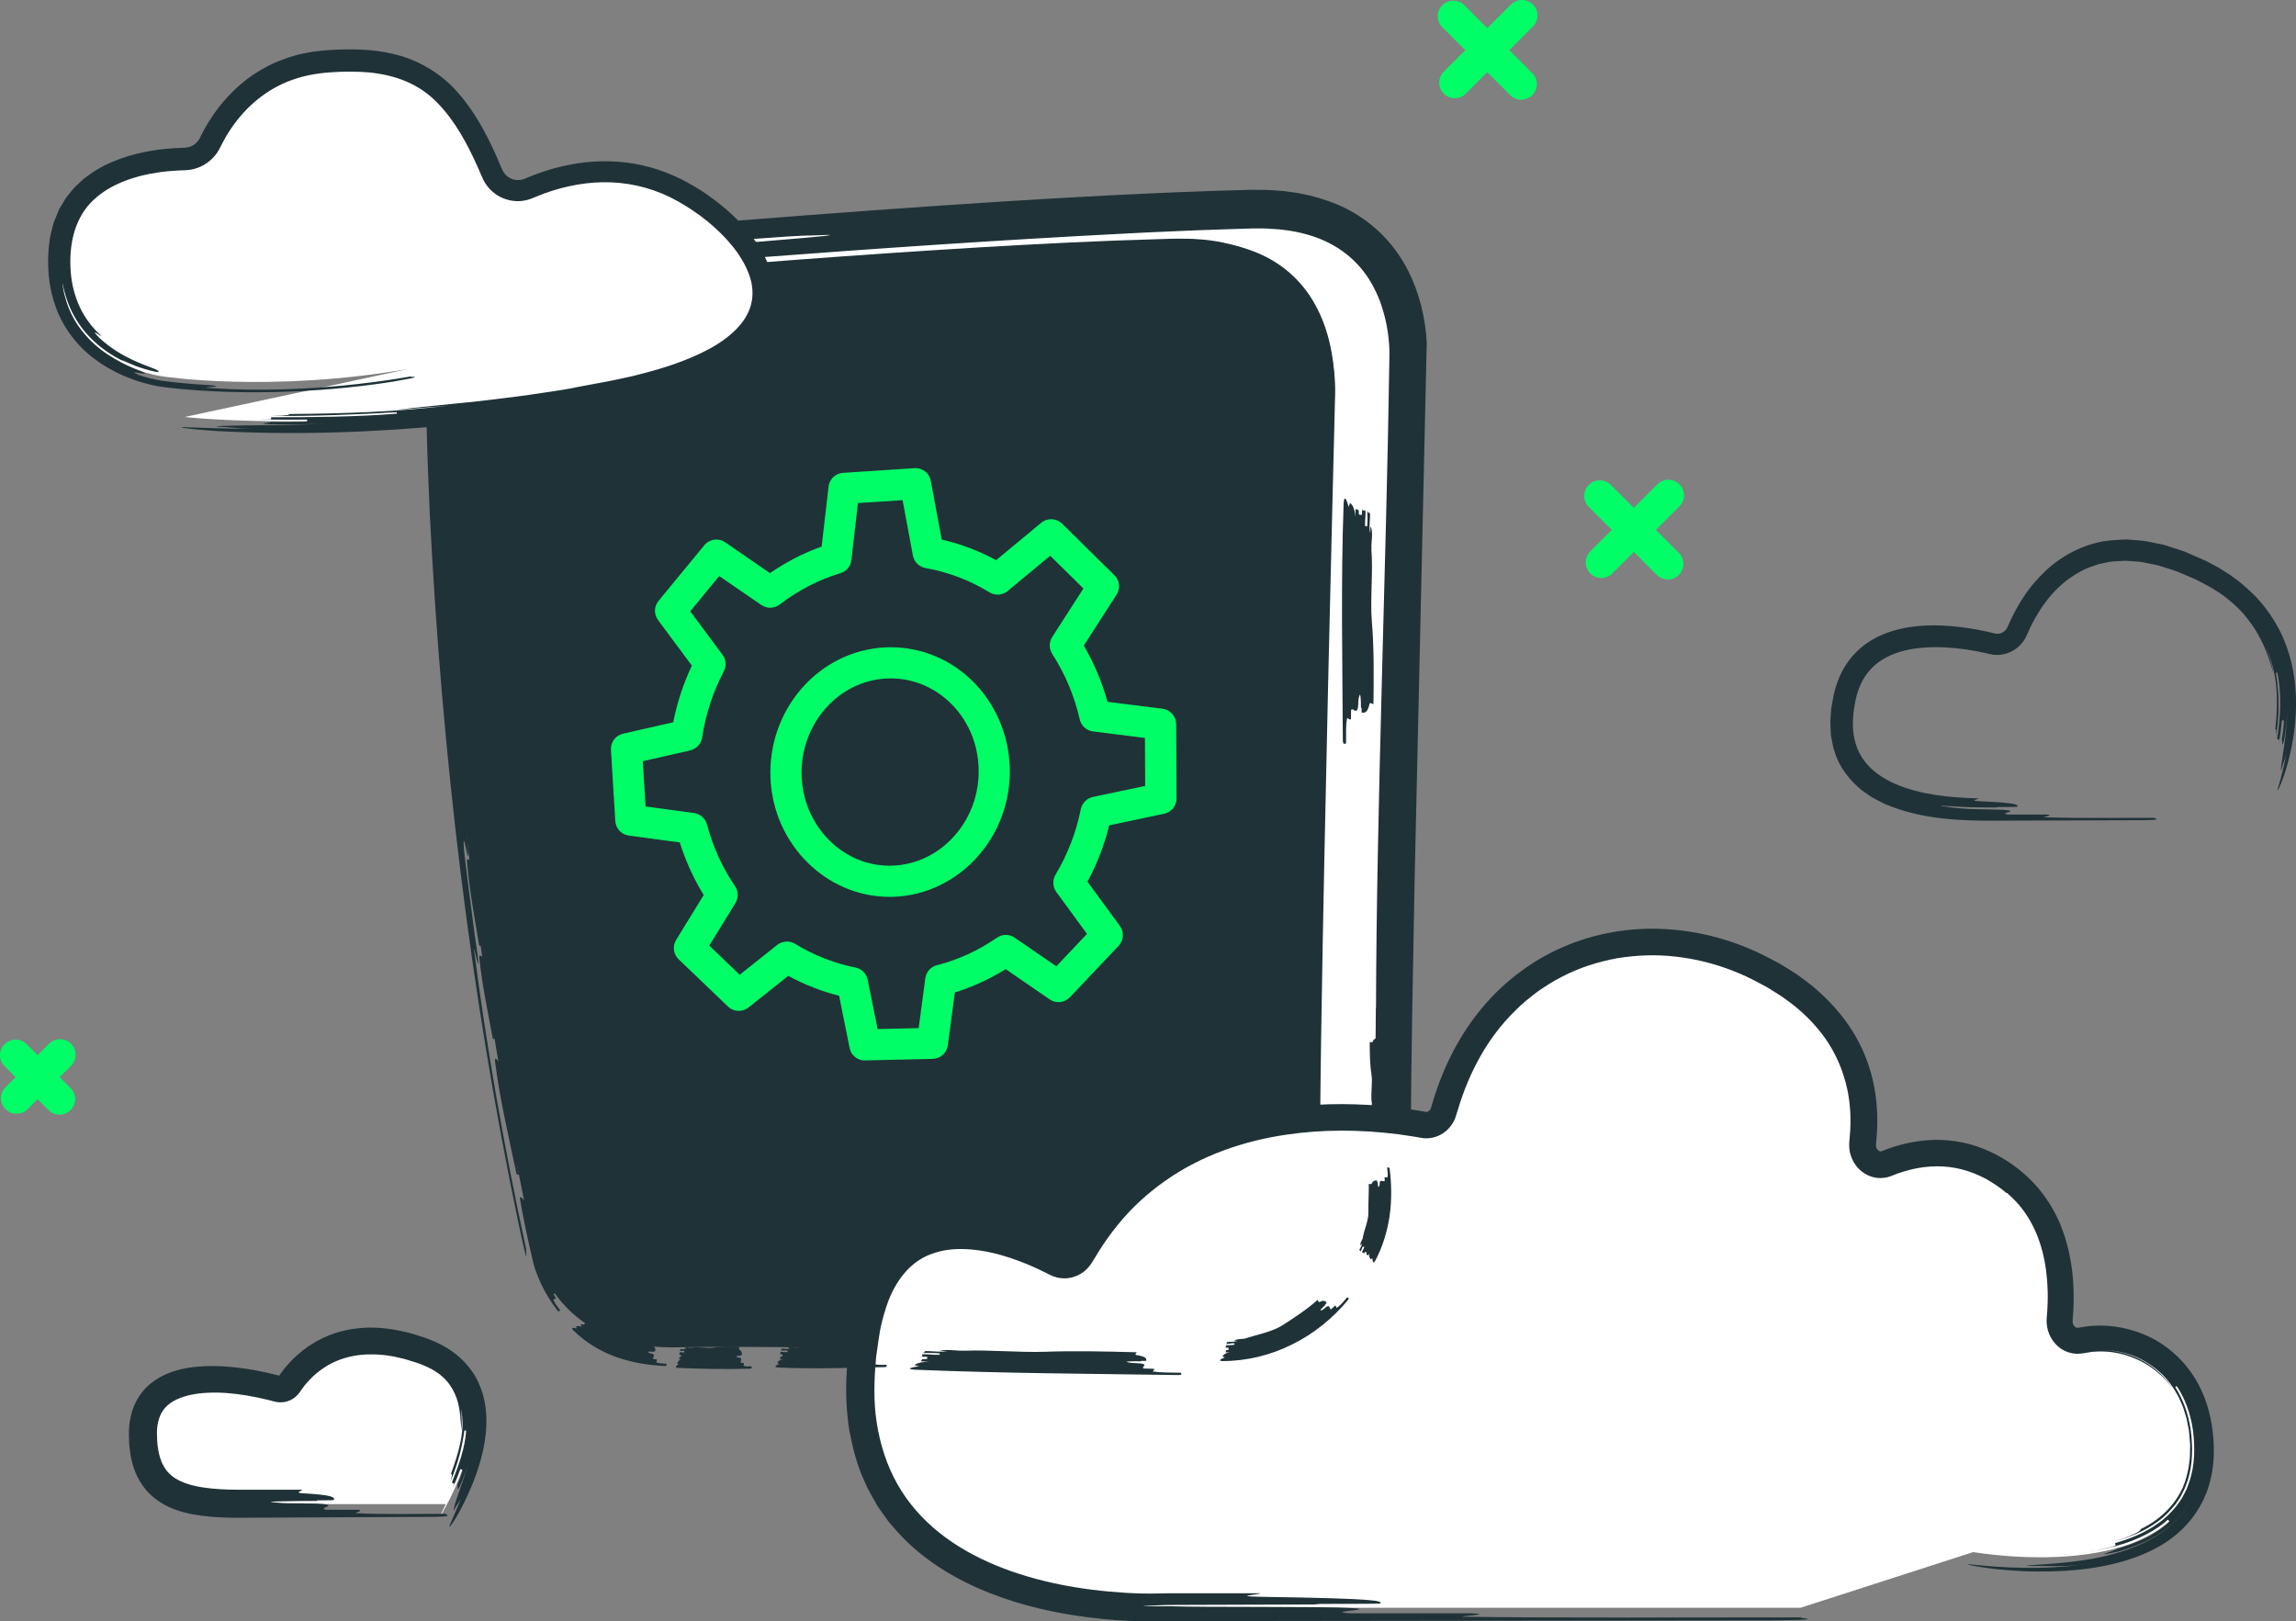 <svg width="371" height="262" viewBox="0 0 371 262" fill="none" xmlns="http://www.w3.org/2000/svg">
<rect x="0" y="0" width="371" height="262" fill="#808080" stroke="none"/>
<g clip-path="url(#clip0_2393_22845)">
<path d="M70.91 245.376C70.91 245.376 84.468 224.499 68.183 218.527C55.087 213.729 48.845 220.884 46.907 223.87C46.454 224.566 45.607 224.885 44.81 224.667C39.801 223.291 23.114 219.634 23.105 231.763C23.097 240.713 28.29 243.044 38.509 243.044C48.728 243.044 72.034 243.044 72.034 243.044" fill="white"/>
<path d="M70.271 221.538C69.507 221.06 68.651 220.682 67.745 220.338C67.292 220.162 66.781 220.036 66.302 219.877C65.816 219.734 65.321 219.55 64.817 219.466C62.821 218.938 60.748 218.753 58.726 218.887C56.705 219.038 54.716 219.6 52.971 220.615C52.099 221.127 51.285 221.739 50.538 222.435C50.177 222.796 49.816 223.157 49.489 223.551C49.313 223.735 49.162 223.945 49.011 224.146C48.936 224.247 48.852 224.348 48.785 224.448L48.499 224.859C47.912 225.774 46.939 226.403 45.882 226.554C45.353 226.629 44.816 226.596 44.296 226.453L43.323 226.201C42.19 225.925 41.058 225.681 39.942 225.497C37.702 225.119 35.487 224.935 33.44 225.052C31.67 225.144 29.933 225.472 28.532 226.134C27.114 226.797 26.174 227.787 25.73 229.145C25.503 229.825 25.361 230.58 25.361 231.41C25.361 232.232 25.394 233.188 25.528 234.01C25.637 234.866 25.881 235.629 26.158 236.342C26.493 237.005 26.837 237.634 27.366 238.104C28.331 239.11 29.866 239.731 31.577 240.117C33.297 240.494 35.185 240.637 37.081 240.695L38.516 240.712H40.009C40.999 240.712 41.989 240.712 42.971 240.712C44.942 240.712 46.897 240.712 48.827 240.712C48.827 240.905 47.535 241.19 48.827 241.283C53.986 241.568 53.986 241.945 53.986 242.331C53.986 242.524 50.119 242.331 51.411 242.524C47.543 242.524 41.091 242.616 44.959 242.809C46.251 243.002 51.411 242.809 52.694 243.094C53.986 243.379 51.402 243.665 52.694 243.95H57.854C59.138 244.143 56.562 244.52 57.854 244.52C61.721 244.713 66.881 244.612 72.032 244.612C72.032 244.805 73.324 244.99 70.749 245.091C63.836 245.124 56.897 245.158 49.934 245.191C46.452 245.208 42.962 245.225 39.472 245.242C37.735 245.258 35.873 245.242 34.035 245.074C32.181 244.906 30.277 244.629 28.339 243.933C26.426 243.254 24.421 241.987 23.104 240.117C21.761 238.263 21.183 236.124 20.964 234.153C20.889 233.65 20.872 233.163 20.855 232.677C20.839 232.19 20.805 231.712 20.839 231.175C20.847 230.144 21.048 229.053 21.359 227.988C21.703 226.914 22.248 225.857 22.978 224.935C23.7 223.995 24.631 223.266 25.587 222.687C27.525 221.538 29.581 221.085 31.519 220.867C33.473 220.657 35.378 220.699 37.24 220.867C39.103 221.034 40.923 221.328 42.719 221.714L44.061 222.016L45.118 222.284C45.118 222.284 45.118 222.284 45.11 222.284L45.169 222.209L45.303 222.007C45.395 221.873 45.487 221.747 45.588 221.622C45.781 221.37 45.966 221.11 46.184 220.867C46.587 220.372 47.031 219.91 47.484 219.466C48.416 218.594 49.405 217.763 50.513 217.109C52.694 215.733 55.219 214.911 57.736 214.643C60.262 214.341 62.762 214.609 65.111 215.138C66.311 215.373 67.435 215.759 68.567 216.128C69.709 216.505 70.891 217.042 72.007 217.679C74.239 218.971 76.286 221.043 77.377 223.542C78.509 226.034 78.727 228.709 78.534 231.158C78.333 233.624 77.737 235.948 76.966 238.154C76.185 240.36 75.229 242.457 74.121 244.478C73.45 245.669 73.014 246.282 72.762 246.575C72.561 246.785 72.544 246.701 72.746 246.248C73.098 245.426 73.937 243.606 74.65 241.727C74.163 242.977 73.903 242.843 73.366 244.067C73.24 244 73.4 243.329 73.828 242.071C74.247 240.813 74.944 238.968 75.682 236.443C75.296 237.701 74.835 238.926 74.323 240.133C73.719 241.299 74.063 240.016 73.886 239.949C74.407 238.758 74.826 237.542 74.742 237.508C74.65 237.474 74.474 237.416 74.382 237.382C73.979 238.59 72.972 240.947 72.376 242.079C72.955 240.939 73.459 239.764 73.366 239.722C73.282 239.689 73.106 239.613 73.014 239.571C73.467 238.389 74.046 236.929 74.499 235.428C74.952 233.926 75.262 232.391 75.321 231.158L75.036 231.133C74.885 232.341 74.608 233.851 74.189 235.344C73.778 236.837 73.249 238.313 72.746 239.462C73.148 238.271 73.039 238.229 72.863 238.162C73.501 236.418 74.071 234.665 74.432 232.886C74.776 231.117 74.868 229.288 74.465 227.627C74.633 228.743 74.65 229.909 74.549 231.091C74.424 229.9 74.449 227.87 73.794 225.958C73.467 225.01 72.972 224.113 72.36 223.341C72.032 222.98 71.722 222.611 71.344 222.326C71.009 222.007 70.623 221.773 70.271 221.546V221.538Z" fill="#1F3237"/>
<path d="M359.632 96.518C358.18 95.386 356.494 94.463 354.74 93.608C353.834 93.213 352.92 92.819 351.997 92.425C351.066 92.073 350.101 91.804 349.144 91.485C348.666 91.301 348.171 91.251 347.685 91.141L346.208 90.84C345.713 90.739 345.218 90.747 344.723 90.697C344.228 90.672 343.725 90.588 343.23 90.613C342.248 90.705 341.233 90.647 340.285 90.915C339.807 91.032 339.303 91.066 338.842 91.242L337.449 91.729C335.637 92.509 333.976 93.616 332.533 95.008C331.081 96.392 329.899 98.053 328.9 99.798C328.397 100.67 327.969 101.576 327.566 102.49L327.356 102.935C327.281 103.102 327.18 103.253 327.088 103.413C326.887 103.715 326.66 104.008 326.4 104.268C325.888 104.788 325.267 105.199 324.588 105.468C323.908 105.728 323.17 105.854 322.448 105.82C322.096 105.803 321.702 105.736 321.408 105.661L320.695 105.493C319.739 105.283 318.791 105.107 317.851 104.964C315.594 104.637 313.304 104.478 311.055 104.629C308.815 104.78 306.609 105.25 304.755 106.239C302.901 107.221 301.466 108.739 300.619 110.668C300.199 111.641 299.872 112.639 299.712 113.788C299.478 114.904 299.402 116.011 299.394 117.093C299.41 119.266 300.014 121.304 301.239 122.931C302.456 124.575 304.268 125.808 306.29 126.689C310.392 128.442 315.149 128.903 319.722 129.004C319.722 129.155 318.17 129.348 319.722 129.457C325.989 129.734 326.022 130.002 326.014 130.321C326.014 130.472 321.282 130.321 322.86 130.472C320.485 130.488 317.356 130.447 315.401 130.287C314.42 130.254 313.748 130.128 313.589 130.153C313.438 130.153 313.824 130.27 314.99 130.421C315.77 130.556 317.725 130.74 319.697 130.757C321.668 130.816 323.64 130.799 324.428 130.925C326.006 131.151 322.851 131.378 324.428 131.612H330.746C332.323 131.763 329.169 132.074 330.746 132.074C335.486 132.225 341.795 132.149 348.112 132.149C348.112 132.3 349.698 132.451 346.535 132.527C339.631 132.552 332.692 132.569 325.746 132.594C318.916 132.627 311.441 132.879 304.453 129.859C304.025 129.65 303.597 129.415 303.177 129.197C302.75 128.979 302.322 128.752 301.927 128.459L300.728 127.611C300.35 127.293 299.989 126.94 299.629 126.597C298.227 125.187 297.019 123.434 296.457 121.48C296.264 121.002 296.164 120.515 296.08 120.021C296.004 119.526 295.853 119.039 295.836 118.544C295.778 117.563 295.702 116.573 295.82 115.625C295.862 115.147 295.87 114.652 295.954 114.191L296.206 112.79L296.34 112.094L296.533 111.381C296.65 110.903 296.826 110.442 296.994 109.972C297.682 108.11 298.848 106.332 300.367 104.956C301.885 103.564 303.731 102.616 305.594 102.02C309.361 100.846 313.169 100.896 316.802 101.324C318.623 101.551 320.418 101.886 322.188 102.322L322.348 102.356L322.423 102.373C322.474 102.389 322.524 102.389 322.583 102.398C322.683 102.415 322.792 102.415 322.893 102.398C323.103 102.381 323.304 102.331 323.497 102.238C323.883 102.054 324.202 101.735 324.378 101.341L324.923 100.125C325.116 99.705 325.343 99.286 325.553 98.875C325.754 98.456 326.014 98.061 326.241 97.65C326.476 97.239 326.719 96.845 326.987 96.459C328.002 94.874 329.269 93.423 330.67 92.106C333.506 89.523 337.231 87.652 341.124 87.308L342.575 87.216C343.062 87.191 343.54 87.141 344.018 87.199C344.966 87.291 345.94 87.291 346.862 87.468L349.631 88.03L352.274 88.885L352.937 89.103C353.155 89.187 353.356 89.288 353.566 89.372L354.824 89.925C355.655 90.303 356.511 90.621 357.316 91.091L358.541 91.754L359.724 92.5C360.529 92.97 361.251 93.574 362.006 94.127C363.449 95.327 364.833 96.635 365.991 98.145C367.149 99.647 368.139 101.291 368.902 103.019C370.429 106.499 371.041 110.274 371.008 113.939C370.974 117.622 370.337 121.228 369.271 124.684C368.759 126.269 368.374 127.108 368.155 127.519C367.971 127.821 367.962 127.729 368.139 127.167C368.441 126.135 369.112 123.778 369.515 121.354C369.221 122.965 368.994 122.898 368.617 124.483C368.499 124.449 368.617 123.627 368.869 122.034C369.103 120.44 369.489 118.049 369.582 114.845C369.523 116.447 369.347 118.041 369.07 119.618C368.701 121.178 368.852 119.576 368.692 119.551C368.978 117.991 369.095 116.414 369.028 116.405C368.952 116.405 368.801 116.389 368.726 116.38C368.65 117.16 368.533 118.326 368.323 119.484C368.122 120.641 367.862 121.79 367.66 122.545C368.055 121.027 368.332 119.484 368.248 119.475C368.172 119.459 368.021 119.433 367.946 119.425C368.181 117.89 368.416 115.969 368.449 114.04C368.491 112.111 368.315 110.182 367.971 108.68L367.744 108.722C368.013 110.224 368.206 112.119 368.189 114.032C368.189 115.944 367.979 117.865 367.719 119.383C367.904 117.848 367.786 117.84 367.652 117.823C367.921 115.55 367.996 113.268 367.811 111.012C367.602 108.764 367.056 106.541 366.083 104.537C366.687 105.896 367.09 107.338 367.384 108.798C366.905 107.38 366.251 104.855 364.842 102.473C364.187 101.257 363.306 100.133 362.434 99.093C361.511 98.095 360.554 97.206 359.657 96.552L359.632 96.518Z" fill="#1F3237"/>
<path d="M195.998 215.196C195.998 215.196 225.471 216.731 224.708 192.029C224.078 171.58 227.275 57.951 227.275 57.951C227.275 57.951 229.246 33.257 202.156 33.811C163.513 34.591 94.634 40.572 94.634 40.572C94.634 40.572 72.67 41.804 73.056 60.341" fill="white"/>
<path d="M222.343 162.781C222.427 130.538 224.004 91.217 224.491 58.689V58.228L224.499 58.001V57.691C224.516 57.464 224.516 57.188 224.516 56.928C224.507 56.391 224.482 55.837 224.432 55.283C224.34 54.185 224.18 53.078 223.945 51.995C223.71 50.913 223.4 49.848 223.031 48.816C222.653 47.785 222.184 46.803 221.663 45.864C219.549 42.098 216.067 39.38 211.806 38.072C209.683 37.401 207.393 37.048 205.052 36.956C204.473 36.898 203.877 36.923 203.282 36.914H202.392C202.099 36.914 201.763 36.931 201.453 36.94C200.177 36.981 198.902 37.023 197.619 37.065C195.06 37.132 192.501 37.25 189.934 37.359C187.366 37.459 184.799 37.585 182.232 37.719C161.686 38.76 141.131 40.185 121.407 41.687C121.39 41.427 124.645 40.781 121.348 40.898C108.168 41.519 108.126 41.016 108.076 40.487C108.05 40.219 117.942 39.707 114.636 39.699C124.503 38.919 140.955 37.602 131.055 38.055C127.741 38.022 114.603 39.296 111.28 39.171C107.95 39.036 114.502 38.122 111.18 37.988C107.883 38.256 101.305 38.793 98.008 39.062C94.702 39.078 101.23 37.996 97.941 38.273C96.699 38.349 95.407 38.432 94.073 38.516C92.613 38.634 91.179 38.86 89.702 39.179C86.766 39.833 83.704 40.873 80.784 42.584C79.332 43.44 77.915 44.472 76.639 45.705C75.364 46.929 74.223 48.364 73.326 49.957C72.428 51.543 71.765 53.279 71.371 55.049C70.985 56.827 70.85 58.622 70.859 60.4C70.725 60.4 70.607 61.222 70.49 61.222C70.431 61.222 70.372 61.021 70.314 60.417C70.28 59.737 70.204 58.605 70.389 56.751C70.666 54.73 71.228 52.709 72.134 50.813C73.032 48.917 74.273 47.164 75.725 45.679C77.176 44.178 78.854 42.953 80.608 41.93C82.361 40.915 84.198 40.102 86.069 39.473C87.94 38.835 89.845 38.365 91.791 38.047C92.278 37.963 92.764 37.896 93.268 37.837C93.519 37.803 93.771 37.778 94.031 37.753L94.736 37.694L97.429 37.459C101.045 37.149 104.669 36.847 108.294 36.537C122.791 35.337 137.322 34.222 151.903 33.224C159.194 32.737 166.493 32.259 173.809 31.865C181.124 31.445 188.449 31.11 195.798 30.85L201.31 30.691L201.998 30.674H202.736L204.213 30.682C204.708 30.674 205.203 30.724 205.698 30.749L207.191 30.85L208.693 31.043L209.44 31.143C209.691 31.177 209.943 31.236 210.186 31.286L211.688 31.596C212.183 31.722 212.678 31.873 213.181 32.008C215.153 32.611 217.125 33.383 218.937 34.49C220.757 35.581 222.444 36.931 223.887 38.491C225.33 40.051 226.538 41.804 227.486 43.658C228.434 45.503 229.139 47.441 229.642 49.404C230.129 51.366 230.439 53.346 230.54 55.359C229.885 84.297 229.239 113.235 228.585 142.063C228.451 149.252 228.316 156.423 228.191 163.595C228.09 170.758 227.964 177.929 227.972 185.042C227.956 186.829 227.989 188.59 228.014 190.343L228.031 191.66V191.996V192.365V193.111C228.014 193.606 228.031 194.101 227.998 194.604L227.863 196.106C227.838 196.357 227.821 196.609 227.788 196.86L227.662 197.615C227.57 198.119 227.494 198.622 227.385 199.125C227.117 200.123 226.89 201.13 226.487 202.103C226.16 203.093 225.665 204.032 225.204 204.98L224.39 206.339C224.113 206.792 223.778 207.203 223.476 207.639C222.192 209.325 220.665 210.809 219.004 212.059C217.343 213.317 215.539 214.315 213.693 215.129C209.993 216.756 206.142 217.645 202.292 218.098C200.53 218.291 199.145 218.342 198.097 218.342C197.568 218.342 197.124 218.333 196.754 218.308C196.377 218.291 196.108 218.266 195.823 218.232C195.437 218.174 195.328 218.132 195.437 218.09C195.496 218.073 195.605 218.056 195.764 218.04C195.957 218.023 196.201 218.006 196.503 217.989C197.644 217.905 199.498 217.763 201.704 217.419C203.911 217.067 206.478 216.53 208.97 215.683C207.309 216.228 206.428 216.328 205.572 216.446C204.708 216.538 203.844 216.647 202.141 216.916C202.132 216.815 202.543 216.656 203.374 216.412C204.204 216.169 205.455 215.834 207.082 215.33C208.71 214.819 210.74 214.114 213.03 212.965C214.188 212.411 215.38 211.69 216.613 210.843C217.838 209.979 219.054 208.93 220.229 207.681C219.054 208.922 217.729 210.021 216.311 210.96C214.885 211.891 213.358 212.655 211.789 213.3C208.584 214.374 211.655 212.948 211.537 212.697C211.923 212.554 212.301 212.378 212.67 212.202C213.039 212.026 213.408 211.875 213.744 211.682C214.088 211.497 214.415 211.321 214.734 211.153C215.036 210.96 215.321 210.784 215.581 210.616C216.118 210.298 216.512 209.962 216.797 209.744C217.083 209.518 217.234 209.383 217.208 209.358C217.125 209.258 216.965 209.048 216.881 208.947C216.554 209.182 216.185 209.442 215.791 209.727C215.388 210.004 214.926 210.264 214.457 210.558C213.97 210.818 213.458 211.103 212.93 211.363C212.384 211.606 211.847 211.883 211.277 212.093C209.029 213.015 206.654 213.619 205.052 213.93C206.646 213.619 208.215 213.175 209.364 212.78C210.514 212.386 211.243 212.026 211.218 211.975C211.168 211.849 211.067 211.615 211.017 211.489C212.468 210.86 214.054 210.063 215.572 209.023C217.099 207.983 218.551 206.691 219.734 205.19C220.011 204.804 220.313 204.426 220.573 204.032C220.816 203.621 221.068 203.218 221.311 202.816C221.521 202.388 221.722 201.969 221.923 201.549C222.116 201.13 222.251 200.685 222.418 200.258C222.997 198.53 223.341 196.802 223.408 195.25L223.006 195.216C222.872 196.743 222.511 198.421 221.949 200.107C221.789 200.518 221.655 200.954 221.47 201.365C221.277 201.776 221.076 202.187 220.883 202.598C220.648 202.992 220.413 203.395 220.178 203.789C219.927 204.183 219.641 204.544 219.373 204.929C218.24 206.406 216.839 207.697 215.354 208.721C213.869 209.752 212.301 210.541 210.866 211.128C211.042 211.044 211.21 210.969 211.369 210.902C211.52 210.826 211.663 210.751 211.789 210.675C212.049 210.533 212.275 210.415 212.468 210.306C212.846 210.08 213.072 209.903 213.223 209.786C213.517 209.534 213.467 209.45 213.408 209.333C215.371 208.217 217.099 206.817 218.526 205.173C219.944 203.529 221.026 201.616 221.705 199.519C222.385 197.431 222.662 195.175 222.628 192.901V192.046L222.595 191.123L222.528 189.278L222.385 185.596C222.368 187.223 222.41 188.875 222.435 190.511C222.444 191.333 222.469 192.18 222.452 192.901V194.025C222.435 194.403 222.385 194.764 222.36 195.141C222.343 194.764 222.368 194.361 222.335 193.925C222.301 193.48 222.276 193.01 222.259 192.516C222.259 192.39 222.251 192.264 222.242 192.138C222.242 191.996 222.225 191.853 222.217 191.71C222.2 191.417 222.192 191.123 222.175 190.821C222.15 190.217 222.125 189.58 222.1 188.926C222.083 188.271 222.058 187.592 222.049 186.896C222.049 186.208 222.049 185.495 222.041 184.774C222.041 183.323 222.041 181.821 222.049 180.295C222.1 177.242 222.158 174.088 222.209 171.085C222.267 168.082 222.318 165.239 222.318 162.789L222.343 162.781Z" fill="#1F3237"/>
<path d="M221.588 88.709C221.898 92.316 221.387 96.695 221.664 100.335C222.041 104.705 221.982 109.427 221.932 113.78C221.722 113.772 221.403 113.395 221.294 113.755C220.959 115.19 220.531 115.173 220.111 115.156C219.902 115.148 220.128 114.066 219.91 114.418C219.927 113.327 219.835 111.507 219.616 112.589C219.398 112.942 219.591 114.401 219.272 114.753C218.945 115.106 218.635 114.368 218.316 114.711C218.316 115.072 218.299 115.802 218.299 116.162C218.081 116.515 217.662 115.768 217.662 116.137C217.435 117.219 217.527 118.67 217.511 120.122C217.301 120.113 217.083 120.465 216.982 119.736C216.923 107.02 216.647 93.935 217.116 81.244C217.242 79.793 217.653 80.9 217.955 82.007C217.855 81.638 218.173 81.655 218.073 81.286C218.392 81.303 218.912 82.049 219.004 83.509C219.004 83.148 219.012 82.779 219.021 82.418C219.13 82.058 219.34 82.435 219.549 82.444C219.549 82.804 219.541 83.173 219.65 83.173C219.759 83.173 219.969 83.19 220.078 83.19C220.078 82.829 220.095 82.1 220.095 81.739C220.095 82.1 220.086 82.469 220.195 82.469C220.304 82.469 220.514 82.486 220.623 82.486C220.724 83.215 220.497 84.297 220.59 85.027L220.908 85.044C221.026 84.323 220.934 83.232 220.942 82.502C221.043 82.871 221.152 82.871 221.362 82.88C221.454 83.97 221.127 85.052 221.429 86.151C221.429 85.79 221.437 85.421 221.445 85.061C221.966 85.807 221.521 87.602 221.613 88.701L221.588 88.709Z" fill="#1F3237"/>
<path d="M70.531 65.114C70.531 65.114 70.951 131.31 86.304 201.658C86.304 201.658 89.232 218.123 109.375 217.704C131.591 217.243 190.235 219.105 190.235 219.105C190.235 219.105 213.936 220.74 213.198 196.189C212.585 175.866 215.58 62.95 215.58 62.95C215.58 62.95 217.451 38.416 191.586 38.944C154.688 39.707 88.913 45.612 88.913 45.612C88.913 45.612 70.162 46.686 70.54 65.114H70.531Z" fill="#1F3237"/>
<path d="M210.632 137.844C210.934 116.246 211.521 92.265 212.159 68.226L212.284 63.713C212.318 62.321 212.226 60.878 212.024 59.477C211.63 56.659 210.808 53.908 209.482 51.467C208.173 49.018 206.294 46.938 204.037 45.411C201.78 43.876 199.138 42.937 196.411 42.417C195.723 42.307 195.035 42.215 194.347 42.123L192.258 41.98L190.161 41.964L187.988 42.022C185.102 42.098 182.233 42.19 179.388 42.316C176.544 42.425 173.734 42.559 170.948 42.71C168.163 42.844 165.411 43.012 162.693 43.18C149.647 43.985 136.333 44.958 122.892 46.023C116.172 46.577 109.419 47.13 102.648 47.684C99.267 47.978 95.878 48.271 92.488 48.565L89.946 48.791L88.688 48.9C88.319 48.942 87.933 48.993 87.547 49.051C85.995 49.311 84.459 49.731 82.991 50.301C80.063 51.433 77.437 53.212 75.617 55.611C73.771 57.993 72.806 60.979 72.596 64.091C72.512 64.862 72.546 65.659 72.529 66.464L72.571 68.997C72.621 70.683 72.663 72.378 72.714 74.064C72.823 77.436 72.974 80.807 73.125 84.162C73.796 97.6 74.803 110.894 76.112 123.878C75.96 123.895 75.306 119.584 75.658 123.92C76.044 128.249 76.33 131.495 76.548 133.952C76.757 136.393 76.875 138.02 76.925 139.111C77.059 141.291 76.909 141.308 76.757 141.325C76.548 141.35 75.272 128.341 75.6 132.686C74.081 119.701 72.344 97.96 73.251 111.02C73.36 113.201 73.813 118.628 74.366 124.055C74.618 126.764 74.895 129.481 75.147 131.78C75.39 134.086 75.566 135.982 75.633 137.072C75.893 141.442 74.694 132.795 74.954 137.156C75.18 139.329 75.617 142.575 76.028 145.829C76.439 149.075 76.858 152.321 77.194 154.485C77.664 158.822 76.112 150.224 76.741 154.552C78.394 167.554 81.305 184.799 85.03 201.868C84.954 201.885 85.114 202.967 85.046 202.983C85.013 202.983 84.929 202.732 84.728 201.943C84.535 201.146 84.241 199.813 83.78 197.674C75.944 160.214 71.413 121.857 69.459 83.257C69.24 78.425 69.039 73.594 68.938 68.746C68.888 66.389 68.796 63.738 69.324 61.155C69.836 58.58 70.843 56.022 72.412 53.841C73.972 51.651 76.036 49.848 78.31 48.531C80.583 47.198 83.041 46.3 85.567 45.73C86.196 45.596 86.834 45.47 87.488 45.377C87.815 45.327 88.142 45.294 88.486 45.26L89.384 45.184L93 44.866L100.232 44.245C119.511 42.618 138.824 41.142 158.171 39.976C167.844 39.405 177.526 38.91 187.233 38.642C188.466 38.617 189.624 38.541 190.907 38.567C191.545 38.583 192.174 38.567 192.812 38.6L194.725 38.743C197.275 39.02 199.842 39.598 202.284 40.613C204.725 41.611 206.999 43.121 208.895 45.008C210.808 46.879 212.268 49.16 213.35 51.551C214.407 53.95 215.087 56.474 215.447 59.024C215.623 60.299 215.733 61.583 215.749 62.883C215.766 63.512 215.716 64.258 215.707 64.795L215.665 66.573C215.548 71.405 215.422 76.228 215.305 81.059C215.078 90.713 214.852 100.359 214.617 109.997C214.18 129.272 213.769 148.513 213.476 167.696C213.35 177.283 213.19 186.879 213.35 196.382C213.409 198.89 213.216 201.448 212.662 203.965C212.1 206.473 211.16 208.972 209.7 211.178C208.241 213.376 206.328 215.313 204.121 216.731C201.932 218.182 199.507 219.18 197.032 219.818C194.767 220.396 192.963 220.581 191.595 220.665C190.22 220.74 189.322 220.707 188.684 220.648C188.172 220.589 188.021 220.556 188.172 220.539C188.248 220.539 188.391 220.531 188.609 220.531C188.869 220.531 189.179 220.531 189.548 220.522C191.008 220.472 193.45 220.296 196.302 219.558C199.146 218.828 202.426 217.469 205.136 215.238C203.307 216.681 202.234 217.167 201.185 217.637C200.119 218.073 199.062 218.526 196.864 219.155C196.847 219.096 197.384 218.903 198.441 218.484C199.49 218.048 201.076 217.394 202.98 216.169C203.92 215.532 204.943 214.768 205.959 213.778C206.965 212.78 207.964 211.572 208.836 210.13C210.59 207.236 211.731 203.369 211.898 198.949C211.722 203.344 210.523 207.857 207.796 211.463C204.818 214.802 207.653 211.329 207.494 211.237C208.828 209.484 209.759 207.471 210.271 205.911C210.497 205.122 210.699 204.468 210.791 203.998C210.875 203.529 210.917 203.26 210.9 203.252C210.825 203.235 210.674 203.201 210.598 203.193C210.539 203.453 210.481 203.738 210.422 204.032C210.346 204.325 210.254 204.627 210.162 204.938C210.002 205.575 209.742 206.229 209.482 206.926C208.912 208.284 208.157 209.719 207.183 211.002C205.237 213.594 202.477 215.406 200.53 216.295C202.477 215.372 204.247 214.122 205.388 212.99C205.95 212.411 206.412 211.933 206.688 211.547C206.982 211.178 207.142 210.969 207.125 210.952C207.066 210.901 206.94 210.809 206.881 210.767C208.131 209.081 209.205 206.942 209.868 204.518C210.548 202.103 210.825 199.427 210.783 196.751C210.707 191.299 210.732 185.83 210.732 181.469H210.506C210.422 185.83 210.422 191.308 210.523 196.751C210.581 199.41 210.313 202.061 209.65 204.46C208.996 206.859 207.939 208.981 206.688 210.625C206.974 210.197 207.225 209.819 207.444 209.484C207.628 209.14 207.796 208.838 207.93 208.578C208.215 208.075 208.324 207.689 208.425 207.454C208.601 206.968 208.551 206.951 208.484 206.917C209.65 204.074 210.204 200.962 210.229 197.8C210.246 196.248 210.212 194.57 210.195 192.926C210.162 191.282 210.195 189.647 210.195 188.003C210.212 181.452 210.296 174.91 210.271 168.367C210.221 172.729 210.179 177.09 210.128 181.452C209.793 172.72 210.455 150.921 210.648 137.836L210.632 137.844Z" fill="#1F3237"/>
<path d="M318.858 250.786C318.858 250.786 356.259 257.437 355.311 233.398C354.783 220.003 344.002 215.214 336.292 216.891C334.194 217.344 332.282 215.474 332.491 213.117C333.079 206.692 332.441 196.66 324.387 190.595C317.105 185.11 309.856 186.259 304.965 188.264C302.741 189.178 300.409 187.156 300.72 184.556C301.651 176.722 300.048 164.275 283.596 156.357C264.124 146.987 240.515 154.562 233.543 179.624C233.082 181.302 231.538 182.3 229.986 182.006C220.514 180.22 189.632 176.689 174.673 202.766C173.817 204.251 172.097 204.796 170.654 204.033C163.582 200.3 144.034 192.29 139.889 214.945C131.089 263.057 188.281 259.794 188.281 259.794H290.929" fill="white"/>
<path d="M324.228 192.784C323.213 191.895 322.022 191.124 320.822 190.444C319.597 189.807 318.314 189.287 316.971 188.943C314.295 188.255 311.426 188.314 308.64 189.01C307.944 189.178 307.256 189.404 306.568 189.639L306.056 189.84L305.805 189.941L305.461 190.067C304.865 190.302 304.194 190.377 303.531 190.344C302.197 190.26 300.997 189.597 300.175 188.674C299.361 187.743 298.875 186.561 298.808 185.353C298.774 185.051 298.808 184.757 298.824 184.464L298.875 183.851C298.908 183.474 298.95 183.105 298.967 182.728C299.001 181.973 299.034 181.226 299.001 180.471C299.009 179.716 298.908 178.97 298.858 178.223C298.732 177.485 298.673 176.73 298.489 176.001C297.86 173.065 296.668 170.255 294.923 167.772C293.17 165.298 290.921 163.117 288.346 161.33C287.725 160.852 287.029 160.475 286.366 160.039C285.711 159.594 285.007 159.233 284.302 158.864C282.901 158.109 281.475 157.413 279.99 156.86C277.036 155.694 273.932 154.93 270.786 154.578C267.64 154.201 264.452 154.327 261.339 154.83C258.244 155.4 255.215 156.348 252.438 157.799C251.028 158.487 249.728 159.351 248.436 160.24C247.194 161.179 245.969 162.152 244.879 163.268C242.647 165.44 240.751 167.948 239.224 170.649C237.689 173.35 236.498 176.235 235.608 179.196L235.231 180.412C235.038 180.991 234.744 181.545 234.35 182.031C233.578 183.013 232.395 183.734 231.086 183.893C230.759 183.935 230.432 183.935 230.105 183.919L229.618 183.851L229.333 183.801L228.192 183.608C227.428 183.482 226.665 183.373 225.901 183.273C219.785 182.501 213.669 182.476 207.88 183.34C200.942 184.346 194.121 186.703 188.374 190.738C185.497 192.742 182.879 195.133 180.647 197.876C179.532 199.251 178.491 200.686 177.552 202.195L176.855 203.336L176.478 203.949C176.285 204.267 176.058 204.586 175.79 204.871C174.758 206.029 173.072 206.733 171.41 206.524C170.999 206.482 170.597 206.381 170.211 206.238C170.018 206.171 169.842 206.079 169.657 205.995L169.338 205.836L168.138 205.24C167.333 204.854 166.511 204.494 165.689 204.158C164.036 203.496 162.35 202.925 160.646 202.506C157.265 201.701 153.742 201.474 150.763 202.531C147.76 203.512 145.52 205.92 144.085 208.956C143.355 210.466 142.86 212.152 142.449 213.854C142.03 215.549 141.862 217.411 141.577 219.189C141.249 222.787 141.115 226.411 141.669 229.909C142.214 233.398 143.288 236.761 144.991 239.781C146.686 242.801 149.01 245.443 151.737 247.624C154.463 249.813 157.584 251.549 160.873 252.916C167.476 255.642 174.699 256.934 181.864 257.37C183.651 257.479 185.455 257.521 187.217 257.479C189.029 257.412 190.891 257.462 192.72 257.446C196.395 257.446 200.044 257.446 203.677 257.446C203.677 257.639 198.845 257.924 203.694 258.016C213.392 258.159 218.233 258.326 220.666 258.503C223.099 258.679 223.099 258.872 223.099 259.064C223.099 259.115 222.193 259.14 220.909 259.148C219.626 259.148 217.956 259.148 216.446 259.157C213.418 259.157 210.993 259.157 213.418 259.249C206.152 259.274 196.462 259.299 190.405 259.325C189.65 259.325 188.945 259.341 188.316 259.341C187.686 259.366 187.124 259.383 186.646 259.408C185.69 259.434 185.044 259.434 184.825 259.45C184.372 259.467 185.572 259.576 189.205 259.543C194.054 259.735 213.426 259.543 218.267 259.828C223.124 260.113 213.443 260.398 218.284 260.683C223.133 260.683 232.823 260.683 237.664 260.683C242.496 260.876 232.831 261.254 237.672 261.254C252.195 261.447 271.566 261.346 290.921 261.346C290.921 261.539 295.771 261.723 286.089 261.824C264.913 261.849 243.654 261.874 222.344 261.9C211.689 261.916 201.018 261.925 190.338 261.941H188.332C187.703 261.975 186.948 261.992 186.277 261.992C184.893 261.992 183.525 261.967 182.149 261.891C179.406 261.757 176.671 261.48 173.952 261.069C168.516 260.256 163.113 258.855 157.979 256.598C152.869 254.334 147.995 251.113 144.278 246.676C144.043 246.399 143.8 246.139 143.573 245.854L142.944 244.973C142.533 244.378 142.08 243.807 141.711 243.195C141.006 241.937 140.226 240.712 139.697 239.362C138.456 236.745 137.785 233.935 137.239 231.133C136.342 225.488 136.719 219.818 137.692 214.349C138.212 211.565 139.035 208.746 140.444 206.087C141.82 203.445 143.959 200.946 146.736 199.386C149.497 197.775 152.685 197.23 155.655 197.272C158.65 197.322 161.494 197.951 164.212 198.807C165.571 199.243 166.888 199.746 168.189 200.3C168.835 200.577 169.481 200.87 170.11 201.172L171.78 202.011C172.04 202.103 172.308 202.053 172.585 201.701L173.567 200.107C173.927 199.503 174.305 198.907 174.724 198.329C177.896 193.648 182.023 189.564 186.772 186.46C191.537 183.357 196.865 181.226 202.326 179.968C207.796 178.701 213.392 178.274 218.938 178.441C221.715 178.517 224.475 178.768 227.219 179.146C227.906 179.247 228.594 179.347 229.274 179.465L230.306 179.649C230.423 179.674 230.423 179.666 230.44 179.666C230.457 179.666 230.474 179.666 230.491 179.666C230.524 179.666 230.549 179.666 230.583 179.666C230.7 179.649 230.843 179.582 230.969 179.456C231.036 179.398 231.095 179.314 231.145 179.213C231.178 179.171 231.187 179.112 231.212 179.062L231.313 178.743C232.848 173.333 235.315 168.082 238.889 163.587C242.437 159.091 247.11 155.417 252.388 153.102C257.665 150.762 263.496 149.789 269.2 150.133C274.914 150.46 280.518 152.045 285.552 154.645L287.431 155.635C288.052 155.971 288.648 156.382 289.252 156.751C290.485 157.464 291.601 158.378 292.75 159.233C294.965 161.079 297.012 163.192 298.682 165.616C300.36 168.032 301.61 170.758 302.382 173.602C303.154 176.445 303.43 179.389 303.321 182.283C303.305 183.013 303.237 183.726 303.17 184.447C303.128 184.908 303.128 184.942 303.128 185.076C303.128 185.193 303.145 185.311 303.187 185.412C303.313 185.856 303.716 186.074 303.867 186.049C303.917 186.049 303.967 186.049 304.034 186.016H304.06L304.185 185.965L304.446 185.865L304.957 185.663C305.654 185.412 306.35 185.185 307.072 184.992C308.506 184.606 309.983 184.346 311.484 184.237C312.986 184.12 314.513 184.187 316.015 184.413C317.517 184.623 318.993 185.034 320.394 185.588C323.222 186.703 325.705 188.322 327.886 190.419C330.051 192.508 331.754 195.074 332.903 197.8C334.028 200.543 334.665 203.42 334.925 206.272C335.051 207.698 335.093 209.124 335.068 210.541C335.043 211.246 335.018 211.959 334.959 212.663L334.917 213.192V213.326L334.908 213.376V213.477C334.908 213.603 334.917 213.729 334.95 213.838C335.068 214.299 335.437 214.559 335.647 214.551C335.672 214.551 335.705 214.551 335.739 214.551C335.756 214.551 335.773 214.542 335.789 214.542C335.806 214.542 335.789 214.542 335.831 214.542L335.974 214.517L337.132 214.333C337.904 214.215 338.675 214.207 339.447 214.182C342.526 214.224 345.563 215.02 348.256 216.497C350.933 218.015 353.206 220.246 354.775 222.871C356.352 225.497 357.208 228.441 357.544 231.351C357.888 234.237 357.804 237.265 356.873 240.217C355.967 243.17 354.121 245.879 351.788 247.85C349.456 249.846 346.721 251.096 344.003 251.994C338.516 253.747 332.937 254.04 327.484 253.898C322.475 253.68 319.74 253.185 318.515 252.933C317.961 252.807 317.802 252.748 317.961 252.748C318.045 252.748 318.205 252.757 318.448 252.782C318.708 252.807 319.035 252.841 319.429 252.883C322.55 253.193 329.984 253.839 337.442 252.656C334.967 253.042 333.717 253.025 332.475 253.059C331.225 253.059 329.992 253.05 327.517 253.034C327.517 252.849 330.001 252.899 334.908 252.346C337.35 252.027 340.429 251.583 343.953 250.316C345.698 249.679 347.568 248.831 349.364 247.565C351.159 246.307 352.879 244.57 354.07 242.339C352.871 244.562 351.059 246.441 348.953 247.791C346.847 249.15 344.515 250.081 342.14 250.735C337.333 251.784 342.09 250.492 342.015 250.274C344.364 249.645 346.62 248.672 348.164 247.691C348.961 247.246 349.532 246.726 349.96 246.416C350.178 246.265 350.312 246.097 350.413 245.996C350.513 245.896 350.564 245.837 350.555 245.829C350.488 245.761 350.362 245.619 350.304 245.543C348.584 247.171 345.37 248.907 341.889 249.813C338.424 250.786 334.799 251.079 332.4 251.197C334.799 251.096 337.199 250.819 338.961 250.467C339.842 250.282 340.572 250.123 341.075 249.981C341.578 249.83 341.864 249.737 341.855 249.712C341.83 249.62 341.78 249.435 341.754 249.343C344.011 248.689 346.528 247.758 348.735 246.139C349.876 245.376 350.84 244.361 351.738 243.287C352.124 242.7 352.577 242.155 352.871 241.501C353.03 241.182 353.215 240.88 353.349 240.553L353.718 239.546C354.683 236.845 354.7 233.842 354.347 231.1C353.961 228.349 353.013 225.866 351.721 223.962L351.486 224.121C352.711 226.008 353.626 228.449 354.003 231.15C354.347 233.859 354.339 236.812 353.416 239.446L353.055 240.427C352.929 240.746 352.745 241.048 352.594 241.358C352.317 241.995 351.872 242.532 351.503 243.103C350.631 244.159 349.691 245.158 348.575 245.912C346.411 247.506 343.919 248.437 341.679 249.058C343.919 248.378 344.943 247.833 345.446 247.556C345.932 247.246 345.899 247.187 345.857 247.104C348.919 245.644 351.386 243.304 352.711 240.343C353.341 238.85 353.693 237.223 353.844 235.562C353.878 235.143 353.861 234.715 353.878 234.295C353.878 233.876 353.919 233.448 353.861 233.029L353.752 231.754L353.693 231.116L353.567 230.496L353.324 229.254C353.232 228.843 353.08 228.458 352.963 228.055C352.753 227.241 352.367 226.503 352.04 225.74C351.252 224.289 350.32 222.913 349.095 221.806C347.879 220.707 346.486 219.81 344.968 219.172C343.441 218.56 341.813 218.224 340.186 218.157C342.35 218.283 344.515 218.887 346.402 219.969C348.29 221.043 349.909 222.569 351.101 224.381C349.842 222.62 347.636 220.489 344.414 219.281C342.82 218.677 340.991 218.325 339.103 218.375C338.633 218.426 338.155 218.384 337.685 218.493C337.165 218.56 336.93 218.652 335.857 218.745C334.95 218.778 334.036 218.526 333.264 218.074C332.492 217.621 331.88 216.966 331.444 216.22C331.007 215.473 330.764 214.635 330.714 213.796C330.68 213.402 330.73 212.873 330.739 212.672L330.806 211.85C330.873 210.759 330.907 209.661 330.873 208.57C330.814 206.389 330.546 204.242 330.026 202.229C329.506 200.216 328.725 198.354 327.735 196.752C326.745 195.141 325.537 193.816 324.287 192.742L324.228 192.784Z" fill="#1F3237"/>
<path d="M155.89 218.25C159.883 218.099 164.741 218.552 168.768 218.426C173.6 218.241 178.836 218.375 183.66 218.501C183.66 218.652 183.249 218.87 183.643 218.954C185.245 219.223 185.237 219.525 185.229 219.835C185.229 219.986 184.02 219.801 184.423 219.969C183.215 219.936 181.201 219.969 182.41 220.145C182.804 220.305 184.423 220.196 184.817 220.439C185.212 220.674 184.398 220.883 184.801 221.127C185.203 221.135 186.009 221.16 186.411 221.169C186.806 221.328 185.992 221.613 186.395 221.621C187.594 221.806 189.205 221.772 190.816 221.814C190.816 221.965 191.21 222.133 190.405 222.183C176.335 221.974 161.855 221.907 147.794 221.319C146.191 221.202 147.399 220.925 148.608 220.732C148.205 220.799 148.205 220.573 147.802 220.632C147.802 220.405 148.616 220.045 150.227 220.011L149.019 219.977C148.616 219.894 149.019 219.751 149.019 219.6C149.421 219.608 149.824 219.617 149.824 219.541C149.824 219.466 149.824 219.315 149.824 219.239C149.421 219.231 148.616 219.206 148.213 219.197C148.616 219.206 149.019 219.214 149.019 219.139C149.019 219.063 149.019 218.912 149.019 218.837C149.824 218.778 151.024 218.963 151.838 218.912V218.686C151.041 218.585 149.832 218.635 149.027 218.61C149.43 218.543 149.43 218.468 149.438 218.317C150.646 218.275 151.846 218.535 153.063 218.333L151.854 218.3C152.668 217.939 154.673 218.3 155.881 218.25H155.89Z" fill="#1F3237"/>
<path d="M128.914 217.722C130.55 217.487 132.547 217.831 134.191 217.621C136.171 217.336 138.319 217.353 140.299 217.378C140.299 217.529 140.131 217.755 140.299 217.831C140.954 218.066 140.954 218.368 140.945 218.678C140.945 218.829 140.45 218.678 140.61 218.829C140.115 218.829 139.292 218.896 139.779 219.047C139.938 219.198 140.601 219.047 140.761 219.282C140.92 219.508 140.593 219.735 140.752 219.97C140.92 219.97 141.247 219.97 141.415 219.97C141.574 220.121 141.247 220.423 141.415 220.431C141.91 220.591 142.564 220.515 143.227 220.523C143.227 220.674 143.387 220.834 143.059 220.901C137.296 221.002 131.372 221.245 125.617 220.96C124.963 220.876 125.449 220.574 125.944 220.356C125.777 220.431 125.777 220.205 125.617 220.28C125.617 220.054 125.944 219.676 126.607 219.601H126.112C125.944 219.517 126.112 219.366 126.112 219.215C126.28 219.215 126.439 219.215 126.439 219.139C126.439 219.064 126.439 218.913 126.439 218.837C126.272 218.837 125.944 218.837 125.777 218.837C125.944 218.837 126.104 218.837 126.104 218.762C126.104 218.686 126.104 218.536 126.104 218.46C126.431 218.385 126.926 218.544 127.262 218.468V218.242C126.934 218.166 126.439 218.242 126.104 218.234C126.272 218.158 126.272 218.083 126.272 217.932C126.767 217.856 127.262 218.091 127.757 217.873H127.262C127.589 217.487 128.419 217.806 128.914 217.73V217.722Z" fill="#1F3237"/>
<path d="M111.718 217.763C112.867 217.537 114.218 217.923 115.342 217.746C116.701 217.503 118.153 217.57 119.47 217.621C119.47 217.772 119.344 217.998 119.453 218.074C119.889 218.317 119.881 218.619 119.872 218.921C119.872 219.072 119.537 218.912 119.646 219.063C119.31 219.055 118.748 219.105 119.084 219.273C119.193 219.432 119.646 219.29 119.747 219.525C119.856 219.759 119.621 219.978 119.73 220.212C119.839 220.212 120.065 220.221 120.183 220.229C120.292 220.389 120.057 220.682 120.174 220.682C120.51 220.841 120.971 220.774 121.433 220.774C121.433 220.925 121.55 221.076 121.315 221.152C117.246 221.269 113.32 221.194 109.427 221.026C108.957 220.951 109.318 220.649 109.671 220.414C109.553 220.489 109.553 220.263 109.444 220.338C109.444 220.112 109.687 219.726 110.14 219.65H109.796C109.687 219.575 109.796 219.424 109.796 219.273C109.905 219.273 110.023 219.273 110.023 219.197C110.023 219.122 110.023 218.971 110.023 218.896C109.914 218.896 109.687 218.896 109.578 218.896C109.687 218.896 109.796 218.896 109.805 218.82C109.805 218.745 109.805 218.594 109.805 218.518C110.023 218.443 110.359 218.594 110.577 218.518V218.292C110.35 218.216 110.031 218.292 109.813 218.292C109.922 218.216 109.922 218.141 109.922 217.99C110.249 217.914 110.56 218.141 110.912 217.914H110.568C110.761 217.537 111.399 217.83 111.734 217.763H111.718Z" fill="#1F3237"/>
<path d="M96.899 214.157C98.099 214.694 99.374 215.717 100.708 215.994C102.294 216.296 103.938 216.715 105.516 216.967C105.49 217.118 105.323 217.319 105.448 217.42C105.952 217.73 105.918 218.024 105.868 218.325C105.851 218.476 105.448 218.275 105.566 218.443C105.146 218.384 104.442 218.325 104.836 218.552C104.953 218.728 105.532 218.678 105.641 218.913C105.75 219.156 105.432 219.349 105.549 219.592C105.692 219.609 105.985 219.651 106.128 219.668C106.254 219.835 105.927 220.104 106.069 220.12C106.497 220.339 107.101 220.297 107.688 220.355C107.672 220.506 107.814 220.674 107.512 220.724C104.886 220.607 102.176 220.204 99.576 219.273C96.983 218.351 94.534 216.866 92.596 214.912C92.184 214.434 92.746 214.534 93.233 214.668C93.074 214.626 93.225 214.45 93.057 214.408C93.216 214.241 93.686 214.174 94.181 214.484C94.072 214.392 93.955 214.299 93.846 214.199C93.787 214.039 93.996 214.031 94.097 213.914C94.198 214.014 94.315 214.098 94.366 214.039C94.416 213.981 94.517 213.863 94.567 213.804C94.458 213.721 94.248 213.528 94.148 213.427C94.248 213.519 94.357 213.62 94.408 213.561C94.458 213.503 94.559 213.393 94.609 213.335C94.869 213.461 95.087 213.838 95.347 213.955L95.49 213.779C95.322 213.553 94.961 213.343 94.76 213.167C94.911 213.201 94.961 213.142 95.062 213.024C95.414 213.226 95.582 213.662 96.044 213.721L95.725 213.477C96.169 213.343 96.505 213.981 96.883 214.148L96.899 214.157Z" fill="#1F3237"/>
<path d="M87.949 196.542C88.544 198.178 88.653 200.3 89.232 201.961C89.417 202.447 89.576 203.001 89.719 203.395C89.878 203.84 90.055 204.301 90.231 204.762C90.592 205.677 91.011 206.583 91.464 207.421C91.33 207.497 91.053 207.463 91.061 207.639C91.171 208.319 90.919 208.478 90.659 208.629C90.524 208.705 90.407 208.185 90.357 208.411C90.105 207.967 89.66 207.237 89.753 207.765C89.686 207.992 90.155 208.52 90.046 208.789C89.937 209.057 89.56 208.864 89.451 209.132C89.543 209.283 89.727 209.594 89.82 209.753C89.786 209.988 89.333 209.837 89.434 209.996C89.593 210.55 90.071 211.12 90.508 211.707C90.382 211.791 90.373 212.043 90.097 211.783C89.09 210.483 88.209 209.074 87.487 207.572C87.127 206.817 86.808 206.046 86.531 205.241C86.246 204.46 86.044 203.513 85.885 202.816C85.189 199.805 84.543 196.794 84.031 193.791C83.964 193.095 84.366 193.548 84.702 194.009C84.593 193.858 84.82 193.808 84.702 193.657C84.928 193.615 85.373 193.875 85.591 194.546L85.482 194.034C85.524 193.85 85.709 193.993 85.86 193.959C85.893 194.127 85.927 194.303 86.002 194.286C86.078 194.269 86.229 194.244 86.304 194.227C86.271 194.06 86.195 193.716 86.162 193.548C86.195 193.716 86.229 193.892 86.304 193.875C86.38 193.858 86.531 193.833 86.606 193.816C86.749 194.144 86.707 194.68 86.858 195.007L87.085 194.966C87.085 194.613 86.909 194.11 86.833 193.774C86.942 193.934 87.018 193.917 87.169 193.883C87.353 194.378 87.236 194.932 87.563 195.402L87.454 194.89C87.898 195.158 87.781 196.064 87.957 196.559L87.949 196.542Z" fill="#1F3237"/>
<path d="M83.789 174.332C84.326 175.993 84.342 178.123 84.896 179.801C85.576 181.805 85.978 184.028 86.356 186.083C86.205 186.108 85.953 185.983 85.903 186.167C85.802 186.897 85.508 186.956 85.207 187.006C85.055 187.031 85.114 186.494 84.997 186.687C84.904 186.175 84.669 185.328 84.611 185.873C84.493 186.075 84.77 186.729 84.577 186.947C84.384 187.165 84.099 186.863 83.906 187.073C83.94 187.249 83.998 187.593 84.032 187.761C83.915 187.962 83.554 187.677 83.579 187.845C83.52 188.39 83.722 189.061 83.856 189.749C83.705 189.774 83.587 189.975 83.453 189.648C82.195 183.651 80.735 177.511 79.98 171.421C79.938 170.717 80.324 171.187 80.642 171.665C80.542 171.505 80.76 171.472 80.659 171.304C80.886 171.27 81.322 171.547 81.507 172.227L81.423 171.707C81.465 171.522 81.649 171.673 81.8 171.648C81.825 171.824 81.859 171.992 81.934 171.983C82.01 171.975 82.161 171.95 82.237 171.933C82.211 171.765 82.153 171.413 82.119 171.245C82.144 171.413 82.178 171.589 82.253 171.581C82.329 171.572 82.48 171.547 82.555 171.53C82.69 171.866 82.623 172.403 82.757 172.738L82.983 172.705C83 172.344 82.841 171.849 82.782 171.505C82.882 171.665 82.958 171.656 83.109 171.631C83.269 172.134 83.134 172.688 83.445 173.166L83.361 172.654C83.797 172.931 83.638 173.845 83.797 174.349L83.789 174.332Z" fill="#1F3237"/>
<path d="M81.053 156.684C81.481 157.875 81.38 159.41 81.791 160.61C82.311 162.044 82.546 163.646 82.773 165.131C82.622 165.156 82.378 165.064 82.32 165.198C82.169 165.726 81.867 165.776 81.565 165.818C81.414 165.844 81.506 165.449 81.38 165.592C81.321 165.223 81.162 164.611 81.061 165.005C80.927 165.156 81.154 165.625 80.944 165.785C80.734 165.944 80.474 165.735 80.264 165.894C80.281 166.02 80.323 166.263 80.34 166.389C80.206 166.54 79.87 166.338 79.887 166.456C79.794 166.85 79.937 167.337 80.013 167.831C79.862 167.857 79.727 167.999 79.618 167.764C78.821 163.453 77.865 159.024 77.445 154.654C77.445 154.151 77.806 154.478 78.083 154.822C77.991 154.705 78.217 154.679 78.125 154.562C78.351 154.528 78.763 154.73 78.913 155.208L78.855 154.839C78.913 154.705 79.081 154.805 79.232 154.788C79.249 154.914 79.266 155.04 79.341 155.023C79.417 155.015 79.568 154.99 79.643 154.981C79.627 154.856 79.585 154.612 79.568 154.487C79.585 154.612 79.602 154.73 79.677 154.721C79.752 154.713 79.903 154.688 79.979 154.679C80.088 154.914 79.996 155.309 80.105 155.543L80.331 155.51C80.373 155.25 80.239 154.889 80.206 154.646C80.298 154.755 80.373 154.747 80.524 154.73C80.659 155.09 80.482 155.493 80.768 155.829L80.709 155.46C81.12 155.652 80.91 156.315 81.044 156.676L81.053 156.684Z" fill="#1F3237"/>
<path d="M79.031 141.267C79.442 142.508 79.316 144.102 79.702 145.352C80.197 146.853 80.407 148.522 80.608 150.057C80.457 150.074 80.214 149.982 80.155 150.116C79.996 150.661 79.694 150.703 79.392 150.737C79.241 150.754 79.341 150.351 79.207 150.502C79.157 150.116 78.998 149.487 78.897 149.89C78.763 150.041 78.981 150.536 78.771 150.695C78.561 150.854 78.301 150.628 78.091 150.787C78.108 150.913 78.142 151.173 78.159 151.299C78.024 151.45 77.689 151.232 77.706 151.358C77.605 151.76 77.747 152.272 77.806 152.783C77.655 152.8 77.521 152.951 77.412 152.708C76.69 148.221 75.801 143.616 75.457 139.078C75.465 138.558 75.818 138.902 76.095 139.262C76.002 139.145 76.229 139.12 76.137 138.994C76.363 138.969 76.774 139.179 76.917 139.682L76.867 139.296C76.925 139.162 77.093 139.271 77.244 139.254C77.261 139.38 77.278 139.514 77.353 139.506C77.429 139.497 77.58 139.48 77.655 139.472C77.638 139.346 77.605 139.086 77.588 138.96C77.605 139.086 77.622 139.22 77.697 139.212C77.773 139.204 77.924 139.187 77.999 139.179C78.108 139.43 77.999 139.833 78.117 140.076L78.343 140.051C78.385 139.782 78.259 139.405 78.226 139.153C78.318 139.271 78.393 139.262 78.544 139.246C78.67 139.623 78.494 140.034 78.763 140.395L78.712 140.009C79.123 140.219 78.905 140.898 79.023 141.275L79.031 141.267Z" fill="#1F3237"/>
<path d="M29.843 67.379C29.843 67.379 58.77 70.683 98.999 62.967C139.228 55.258 119.755 34.876 107.355 29.802C98.621 26.237 90.349 28.501 85.525 30.59C83.143 31.622 80.349 30.481 79.367 28.074C73.461 13.588 67.06 8.807 52.537 9.948C41.295 10.837 36.001 18.696 33.929 22.982C33.157 24.576 31.588 25.624 29.818 25.65C23.66 25.759 10.094 27.537 9.498 41.092C8.718 58.655 26.235 60.811 26.235 60.811C26.235 60.811 43.476 63.512 66.061 59.603" fill="white"/>
<path d="M92.798 62.632C94.559 62.304 96.347 61.969 98.159 61.633C99.065 61.474 99.946 61.256 100.852 61.072C101.758 60.887 102.656 60.677 103.545 60.434C107.127 59.52 110.743 58.371 114.049 56.668C115.71 55.837 117.254 54.806 118.554 53.598C119.854 52.39 120.87 50.956 121.314 49.371C121.767 47.794 121.667 46.066 121.054 44.405C120.458 42.744 119.477 41.151 118.294 39.7C115.911 36.789 112.807 34.356 109.493 32.503C106.188 30.641 102.521 29.626 98.821 29.466C95.122 29.307 91.43 30.003 88.016 31.236C87.596 31.404 87.168 31.555 86.749 31.731L86.12 31.991C85.826 32.1 85.541 32.226 85.23 32.293C84.022 32.629 82.713 32.553 81.555 32.125C80.389 31.714 79.366 30.934 78.636 29.936C78.451 29.693 78.3 29.424 78.149 29.156L77.956 28.745L77.814 28.418L77.277 27.193C75.557 23.293 73.501 19.477 70.624 16.566C69.198 15.098 67.52 13.957 65.657 13.169C63.803 12.372 61.773 11.928 59.667 11.701C57.553 11.533 55.388 11.533 53.207 11.701C51.067 11.861 49.029 12.238 47.074 12.959C43.164 14.377 39.825 17.136 37.443 20.617C36.839 21.481 36.31 22.404 35.832 23.335C35.647 23.704 35.245 24.56 34.741 25.13C34.246 25.742 33.625 26.254 32.937 26.657C32.249 27.051 31.477 27.319 30.689 27.437C29.783 27.546 29.363 27.512 28.801 27.546C27.727 27.604 26.653 27.697 25.596 27.856C21.385 28.468 17.274 29.97 14.598 32.822C11.93 35.682 11.116 39.792 11.426 43.902C11.577 45.932 12.081 47.869 12.903 49.647C13.742 51.409 14.925 52.977 16.384 54.277C16.284 54.412 14.22 52.709 16.082 54.621C18.054 56.45 19.916 57.414 21.301 58.094C22.71 58.757 23.692 59.109 24.346 59.36C25.655 59.839 25.638 59.956 25.613 60.115C25.605 60.208 23.499 59.763 21.846 59.1C20.185 58.463 18.943 57.75 20.177 58.471C18.239 57.565 16.124 56.181 14.472 54.437C12.794 52.717 11.644 50.671 11.023 49.002C10.696 48.171 10.512 47.433 10.352 46.888C10.235 46.334 10.143 45.957 10.109 45.831C10.067 45.705 10.075 45.814 10.143 46.225C10.193 46.636 10.327 47.349 10.637 48.381C10.831 49.069 11.233 50.276 11.997 51.61C12.752 52.944 13.893 54.37 15.227 55.586C17.911 58.044 21.351 59.419 22.685 59.956C24.044 60.501 23.323 60.401 22.576 60.283C21.838 60.157 21.091 59.998 22.467 60.61C23.18 60.845 24.078 61.113 25.093 61.323C26.125 61.541 27.215 61.659 28.315 61.784C30.504 62.019 32.694 62.179 34.154 62.246C37.065 62.556 31.201 62.539 34.129 62.699C42.921 63.345 54.725 62.858 66.295 60.837C66.311 60.912 67.041 60.862 67.05 60.929C67.05 60.962 66.882 61.021 66.353 61.147C65.816 61.256 64.91 61.424 63.459 61.675C57.091 62.673 50.656 63.202 44.196 63.353C40.966 63.412 37.728 63.386 34.489 63.227C32.87 63.143 31.251 63.043 29.632 62.892C28.818 62.816 28.012 62.741 27.19 62.64L25.974 62.481C25.504 62.413 25.093 62.33 24.665 62.237C21.318 61.474 18.104 60.124 15.302 58.018C12.492 55.947 10.235 52.986 9.027 49.656C8.423 47.995 8.037 46.267 7.877 44.539C7.735 42.803 7.718 41.109 7.961 39.347C8.012 38.475 8.255 37.602 8.473 36.739L8.641 36.093C8.7 35.875 8.8 35.673 8.884 35.464L9.396 34.206C9.538 33.778 9.824 33.409 10.042 33.006C10.285 32.62 10.486 32.209 10.763 31.849C11.351 31.152 11.862 30.381 12.559 29.802C12.894 29.492 13.213 29.173 13.557 28.879L14.639 28.082C14.992 27.806 15.378 27.579 15.764 27.361C16.149 27.143 16.527 26.908 16.921 26.715C18.507 25.952 20.135 25.34 21.804 24.92C23.465 24.509 25.143 24.199 26.83 24.048C27.669 23.972 28.516 23.905 29.355 23.889L29.917 23.863C30.043 23.863 30.16 23.838 30.278 23.821C30.521 23.779 30.748 23.696 30.974 23.595C31.419 23.385 31.805 23.041 32.098 22.63C32.174 22.53 32.241 22.421 32.291 22.303L32.551 21.792C32.736 21.406 32.946 21.028 33.155 20.651C34.003 19.149 34.984 17.724 36.109 16.407C37.233 15.09 38.5 13.882 39.884 12.808C41.285 11.76 42.804 10.862 44.398 10.133C46.017 9.462 47.678 8.866 49.389 8.572C51.101 8.212 52.838 8.094 54.482 8.019C57.821 7.893 61.278 8.019 64.675 9.009C68.065 10.007 71.27 11.978 73.636 14.57C76.018 17.162 77.755 20.114 79.223 23.108C79.576 23.863 79.961 24.61 80.272 25.373L80.758 26.514L81.002 27.084L81.128 27.369L81.212 27.537C81.614 28.41 82.529 29.014 83.485 29.089C83.72 29.106 83.963 29.089 84.198 29.055C84.316 29.039 84.425 28.997 84.542 28.971L84.71 28.904L84.794 28.871L84.945 28.812C85.734 28.477 86.522 28.166 87.328 27.89C88.938 27.328 90.591 26.883 92.278 26.573C95.642 25.927 99.165 25.876 102.588 26.472C106.003 27.067 109.317 28.384 112.228 30.137C113.696 31.001 115.089 31.991 116.415 33.056C117.74 34.122 119.007 35.288 120.156 36.579C121.306 37.871 122.371 39.28 123.244 40.849C124.108 42.425 124.771 44.195 124.989 46.108C125.224 48.02 124.922 50.058 124.116 51.828C123.319 53.59 122.128 55.125 120.777 56.299L120.282 56.76L119.754 57.163L118.697 57.968C117.958 58.429 117.228 58.916 116.482 59.327C115.718 59.713 114.972 60.14 114.191 60.476C113.411 60.803 112.648 61.164 111.859 61.466C108.73 62.699 105.533 63.521 102.328 64.267C99.107 64.997 95.944 65.483 92.756 66.062C86.371 67.085 79.978 68.008 73.552 68.612C60.715 69.879 47.829 70.348 34.984 69.644C32.04 69.451 30.395 69.258 29.674 69.141C29.011 69.023 29.254 69.006 30.211 69.04C32.081 69.115 36.478 69.283 40.865 69.266C37.938 69.249 37.946 69.031 35.01 68.956C35.01 68.83 36.486 68.788 39.414 68.746C42.342 68.713 46.721 68.688 52.552 68.495C49.633 68.57 46.721 68.587 43.802 68.553C40.882 68.436 43.802 68.327 43.802 68.176C45.262 68.21 46.713 68.176 47.804 68.176C48.895 68.168 49.624 68.142 49.624 68.1C49.624 68.025 49.624 67.874 49.624 67.799C46.721 67.84 40.899 67.799 37.996 67.656C39.448 67.698 40.899 67.765 41.99 67.765C43.08 67.765 43.81 67.765 43.81 67.723C43.81 67.647 43.81 67.496 43.81 67.421C49.616 67.446 58.333 67.346 64.122 66.834L64.105 66.607C58.308 66.968 49.608 67.295 43.81 67.195C46.713 67.153 46.713 67.044 46.713 66.901C55.397 66.826 64.105 66.582 72.738 65.5C71.295 65.66 69.852 65.769 68.409 65.886C66.966 65.995 65.523 66.146 64.08 66.222C66.957 65.844 72 65.4 77.403 64.821C80.096 64.477 82.889 64.183 85.532 63.797C88.175 63.395 90.683 63.068 92.823 62.648L92.798 62.632Z" fill="#1F3237"/>
<path d="M269.493 93.632C268.847 93.632 268.201 93.389 267.714 92.894L256.732 81.915C255.751 80.933 255.751 79.34 256.732 78.358C257.714 77.377 259.308 77.377 260.29 78.358L271.272 89.338C272.253 90.319 272.253 91.913 271.272 92.894C270.777 93.389 270.139 93.632 269.493 93.632Z" fill="#00FF67"/>
<path d="M258.753 93.389C258.107 93.389 257.461 93.146 256.974 92.651C255.993 91.669 255.993 90.076 256.974 89.094L267.814 78.257C268.796 77.276 270.39 77.276 271.371 78.257C272.353 79.239 272.353 80.833 271.371 81.814L260.532 92.651C260.037 93.146 259.399 93.389 258.753 93.389Z" fill="#00FF67"/>
<path d="M245.817 16.113C245.171 16.113 244.525 15.869 244.039 15.375L233.057 4.395C232.075 3.414 232.075 1.82 233.057 0.839C234.038 -0.143 235.632 -0.143 236.614 0.839L247.596 11.818C248.577 12.8 248.577 14.393 247.596 15.375C247.101 15.869 246.463 16.113 245.817 16.113Z" fill="#00FF67"/>
<path d="M235.077 15.87C234.431 15.87 233.785 15.626 233.299 15.131C232.317 14.15 232.317 12.556 233.299 11.575L244.138 0.738C245.12 -0.243 246.714 -0.243 247.695 0.738C248.677 1.719 248.677 3.313 247.695 4.294L236.856 15.131C236.361 15.626 235.723 15.87 235.077 15.87Z" fill="#00FF67"/>
<path d="M9.625 180.119C8.979 180.119 8.333 179.876 7.846 179.381L0.74 172.277C-0.241 171.295 -0.241 169.702 0.74 168.72C1.722 167.739 3.316 167.739 4.297 168.72L11.403 175.825C12.385 176.806 12.385 178.4 11.403 179.381C10.908 179.876 10.271 180.119 9.625 180.119Z" fill="#00FF67"/>
<path d="M2.679 179.96C2.033 179.96 1.387 179.716 0.9 179.222C-0.081 178.24 -0.081 176.647 0.9 175.665L7.922 168.653C8.904 167.672 10.498 167.672 11.48 168.653C12.461 169.634 12.461 171.228 11.48 172.209L4.457 179.222C3.962 179.716 3.325 179.96 2.679 179.96Z" fill="#00FF67"/>
<path d="M220.211 200.006C220.404 198.731 221.117 197.314 221.108 195.997C221.083 194.437 221.201 192.809 221.175 191.283C221.326 191.283 221.561 191.409 221.628 191.283C221.847 190.763 222.149 190.746 222.451 190.738C222.602 190.738 222.459 191.14 222.61 190.998C222.627 191.4 222.694 192.071 222.845 191.669C223.004 191.534 222.837 190.989 223.063 190.847C223.29 190.704 223.524 190.972 223.751 190.821C223.751 190.679 223.743 190.402 223.726 190.259C223.868 190.108 224.187 190.377 224.179 190.234C224.313 189.798 224.196 189.236 224.145 188.691C224.296 188.683 224.439 188.523 224.54 188.8C224.858 191.258 224.909 193.891 224.54 196.45C224.17 199.016 223.39 201.533 222.182 203.789C221.863 204.284 221.779 203.747 221.754 203.269C221.763 203.428 221.553 203.336 221.561 203.495C221.352 203.395 221.133 202.984 221.284 202.447C221.234 202.573 221.175 202.698 221.117 202.824C220.991 202.917 220.907 202.732 220.773 202.665C220.831 202.539 220.89 202.413 220.815 202.388C220.747 202.355 220.605 202.296 220.538 202.262C220.479 202.388 220.37 202.631 220.311 202.749C220.37 202.623 220.429 202.506 220.353 202.472C220.286 202.438 220.143 202.38 220.076 202.346C220.127 202.078 220.412 201.767 220.445 201.491L220.236 201.407C220.06 201.616 219.984 202.011 219.867 202.254C219.85 202.103 219.783 202.069 219.648 202.011C219.732 201.625 220.11 201.356 220.034 200.903L219.892 201.264C219.632 200.878 220.16 200.4 220.211 200.006Z" fill="#1F3237"/>
<path d="M221.647 178.139C221.454 176.73 221.823 175.027 221.613 173.609C221.337 171.907 221.337 170.061 221.328 168.359C221.479 168.359 221.706 168.501 221.781 168.359C222.008 167.788 222.31 167.788 222.612 167.78C222.763 167.78 222.612 168.208 222.763 168.065C222.763 168.493 222.847 169.206 222.998 168.778C223.149 168.636 222.998 168.065 223.224 167.923C223.451 167.78 223.686 168.065 223.912 167.923C223.912 167.78 223.912 167.495 223.912 167.352C224.063 167.21 224.374 167.495 224.374 167.352C224.525 166.924 224.441 166.346 224.432 165.775C224.583 165.775 224.734 165.624 224.818 165.909C225.036 170.925 225.322 176.117 224.785 181.175C224.676 181.754 224.399 181.293 224.197 180.848C224.265 180.999 224.038 180.982 224.105 181.133C223.879 181.116 223.518 180.806 223.467 180.227L223.442 180.655C223.358 180.798 223.216 180.638 223.065 180.63C223.073 180.487 223.082 180.345 223.006 180.336C222.931 180.336 222.78 180.32 222.704 180.32C222.696 180.462 222.679 180.747 222.67 180.89C222.679 180.747 222.687 180.605 222.612 180.605C222.536 180.605 222.385 180.588 222.31 180.588C222.251 180.303 222.427 179.883 222.36 179.598H222.134C222.041 179.867 222.1 180.294 222.083 180.58C222.016 180.437 221.941 180.429 221.79 180.42C221.739 179.993 221.991 179.582 221.781 179.145L221.764 179.565C221.395 179.263 221.739 178.575 221.672 178.147L221.647 178.139Z" fill="#1F3237"/>
<path d="M201.329 216.228C203.158 215.641 205.499 215.222 207.16 214.182C209.123 212.932 211.195 211.573 212.907 210.038C213.007 210.155 213.016 210.449 213.209 210.382C213.939 210.03 214.148 210.248 214.358 210.466C214.459 210.575 213.914 210.868 214.165 210.852C213.729 211.271 212.991 211.967 213.561 211.699C213.83 211.699 214.316 211.019 214.627 211.053C214.937 211.078 214.786 211.531 215.096 211.556C215.256 211.422 215.558 211.12 215.701 210.969C215.961 210.927 215.868 211.447 216.019 211.296C216.59 210.961 217.118 210.264 217.689 209.627C217.798 209.728 218.066 209.661 217.832 210.038C215.399 212.974 212.328 215.49 208.821 217.226C205.331 218.979 201.413 219.927 197.562 219.927C196.681 219.894 197.344 219.558 197.973 219.298C197.763 219.382 197.755 219.155 197.545 219.239C197.545 219.004 197.948 218.619 198.779 218.493C198.569 218.518 198.359 218.518 198.149 218.526C197.94 218.459 198.141 218.3 198.124 218.149C198.334 218.141 198.535 218.132 198.527 218.057C198.527 217.981 198.51 217.83 198.502 217.755C198.3 217.763 197.889 217.78 197.688 217.788C197.889 217.78 198.091 217.771 198.091 217.696C198.091 217.62 198.074 217.47 198.074 217.394C198.468 217.31 199.081 217.394 199.475 217.277L199.45 217.05C199.047 217.017 198.46 217.159 198.065 217.168C198.258 217.084 198.258 217.008 198.242 216.857C198.82 216.748 199.433 216.908 199.987 216.614C199.794 216.648 199.601 216.656 199.408 216.681C199.752 216.278 200.75 216.421 201.312 216.253L201.329 216.228Z" fill="#1F3237"/>
<path d="M139.754 171.362C138.562 171.362 137.522 170.523 137.287 169.34L135.584 160.894C132.731 160.181 129.988 159.107 127.37 157.681L120.944 162.798C119.962 163.586 118.544 163.519 117.638 162.647L109.66 155.006C108.804 154.184 108.636 152.884 109.257 151.869L113.712 144.622C112.076 141.963 110.784 139.111 109.844 136.125L101.597 135.009C100.406 134.85 99.5 133.869 99.424 132.669L98.72 121.161C98.644 119.928 99.475 118.829 100.674 118.553L108.787 116.707C109.408 113.545 110.415 110.475 111.799 107.556L106.329 100.192C105.641 99.261 105.675 97.986 106.405 97.097L113.813 88.097C114.643 87.09 116.111 86.88 117.185 87.627L124.417 92.609C127.026 90.806 129.82 89.363 132.765 88.323L133.881 78.627C134.023 77.419 135.005 76.48 136.221 76.404L147.766 75.649C149.041 75.557 150.174 76.446 150.4 77.696L152.17 87.182C155.224 87.887 158.169 89.002 160.963 90.512L168.245 84.473C169.235 83.651 170.695 83.71 171.618 84.616L180.066 92.936C180.913 93.775 181.064 95.092 180.418 96.09L175.124 104.319C176.794 107.17 178.078 110.215 178.958 113.402L187.843 114.518C189.093 114.677 190.041 115.734 190.05 117.001L190.108 129.012C190.108 130.203 189.278 131.243 188.112 131.486L179.227 133.365C178.447 136.536 177.272 139.581 175.72 142.458L180.955 149.612C181.668 150.594 181.584 151.944 180.754 152.825L172.876 161.146C172.02 162.043 170.644 162.194 169.621 161.489L162.506 156.599C159.914 158.21 157.162 159.468 154.293 160.357L153.152 168.913C152.984 170.137 151.952 171.068 150.719 171.093L139.821 171.345C139.821 171.345 139.779 171.345 139.762 171.345L139.754 171.362ZM127.144 152.129C127.597 152.129 128.05 152.255 128.461 152.498C131.506 154.36 134.795 155.652 138.218 156.331C139.217 156.532 139.997 157.304 140.198 158.302L141.809 166.279L148.445 166.128L149.519 158.067C149.653 157.052 150.392 156.214 151.39 155.962C154.838 155.081 158.102 153.588 161.105 151.508C161.961 150.913 163.102 150.913 163.958 151.508L170.686 156.138L175.645 150.904L170.686 144.127C170.091 143.313 170.04 142.223 170.552 141.35C172.515 138.062 173.891 134.489 174.646 130.74C174.848 129.759 175.611 128.987 176.593 128.777L185.049 126.991L185.007 119.24L176.609 118.183C175.561 118.049 174.705 117.278 174.47 116.246C173.606 112.463 172.113 108.898 170.023 105.652C169.487 104.822 169.487 103.757 170.023 102.926L175.066 95.084L169.696 89.799L162.817 95.503C161.986 96.191 160.82 96.275 159.897 95.713C156.675 93.75 153.194 92.425 149.553 91.787C148.521 91.603 147.707 90.806 147.514 89.774L145.844 80.816L138.629 81.286L137.572 90.496C137.455 91.494 136.758 92.324 135.802 92.618C132.287 93.674 128.981 95.385 125.986 97.684C125.122 98.346 123.922 98.38 123.025 97.759L116.22 93.079L111.531 98.774L116.749 105.803C117.328 106.575 117.403 107.615 116.959 108.47C115.197 111.834 114.014 115.432 113.452 119.173C113.301 120.197 112.529 121.019 111.522 121.253L103.862 122.998L104.316 130.312L112.135 131.369C113.141 131.503 113.972 132.233 114.232 133.214C115.18 136.788 116.707 140.143 118.771 143.196C119.325 144.018 119.341 145.083 118.83 145.922L114.61 152.791L119.534 157.505L125.575 152.691C126.028 152.33 126.59 152.146 127.144 152.146V152.129ZM143.73 144.915C133.545 144.915 124.988 136.477 124.501 125.8C123.998 114.669 132.287 105.166 142.967 104.612C148.068 104.352 152.95 106.139 156.734 109.653C160.694 113.327 163.043 118.62 163.169 124.172C163.421 135.227 154.998 144.529 144.385 144.907C144.167 144.907 143.948 144.915 143.73 144.915ZM143.94 109.62C143.705 109.62 143.462 109.62 143.227 109.636C135.299 110.047 129.157 117.194 129.535 125.573C129.904 133.734 136.482 140.159 144.208 139.874C152.078 139.597 158.328 132.602 158.135 124.281C158.035 120.02 156.323 116.137 153.311 113.344C150.71 110.928 147.405 109.62 143.948 109.62H143.94Z" fill="#00FF67"/>
</g>
<defs>
<clipPath id="clip0_2393_22845">
<rect width="371" height="262" fill="white"/>
</clipPath>
</defs>
</svg>
